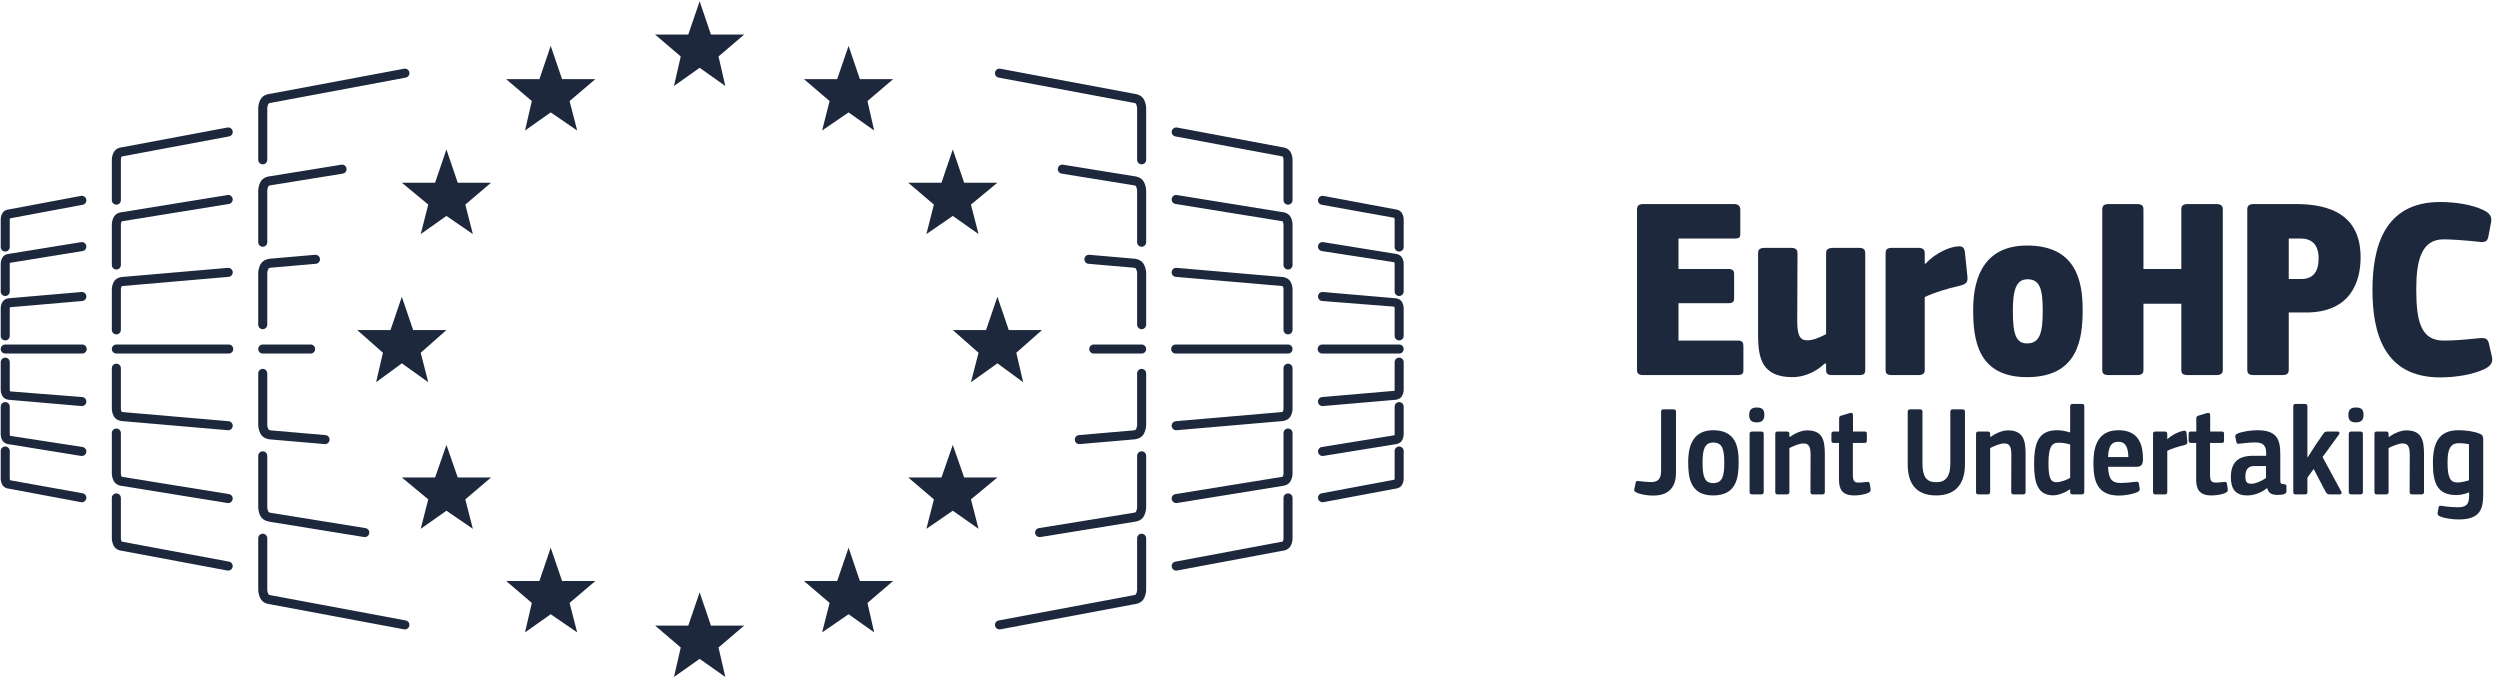 <svg xmlns="http://www.w3.org/2000/svg" width="296" height="81" viewBox="0 0 296 81" fill="none"><path d="M47.94 74.524C47.908 74.524 47.875 74.52 47.842 74.514L31.921 71.535C31.906 71.544 31.179 71.484 30.851 70.887C30.57 70.377 30.573 69.863 30.574 69.805V63.73C30.574 63.434 30.814 63.194 31.11 63.194C31.406 63.194 31.645 63.434 31.645 63.73V69.818C31.645 69.828 31.646 70.111 31.789 70.37C31.817 70.421 31.978 70.47 32.048 70.475L48.038 73.462C48.329 73.516 48.521 73.796 48.467 74.086C48.418 74.344 48.193 74.524 47.94 74.524Z" fill="#1D283D"/><path d="M43.191 63.593C43.163 63.593 43.134 63.591 43.105 63.586L31.934 61.777C31.95 61.754 31.179 61.723 30.851 61.128C30.57 60.618 30.573 60.103 30.574 60.045V53.97C30.574 53.674 30.814 53.435 31.11 53.435C31.406 53.435 31.645 53.674 31.645 53.97V60.058C31.645 60.068 31.646 60.352 31.789 60.611C31.817 60.661 31.978 60.711 32.048 60.715L43.276 62.529C43.568 62.577 43.766 62.852 43.719 63.144C43.676 63.406 43.449 63.593 43.191 63.593Z" fill="#1D283D"/><path d="M38.487 52.583C38.472 52.583 38.457 52.582 38.441 52.581L31.973 52.023C31.909 52.02 31.179 51.963 30.851 51.367C30.57 50.858 30.573 50.343 30.574 50.286V44.209C30.574 43.913 30.814 43.674 31.11 43.674C31.406 43.674 31.645 43.913 31.645 44.209V50.298C31.645 50.309 31.646 50.591 31.789 50.85C31.817 50.902 31.978 50.951 32.048 50.955L38.533 51.514C38.828 51.539 39.046 51.798 39.02 52.093C38.996 52.372 38.763 52.583 38.487 52.583Z" fill="#1D283D"/><path d="M36.778 41.861H31.11C30.814 41.861 30.574 41.622 30.574 41.326C30.574 41.029 30.814 40.79 31.11 40.79H36.778C37.074 40.79 37.313 41.029 37.313 41.326C37.313 41.622 37.074 41.861 36.778 41.861Z" fill="#1D283D"/><path d="M31.11 19.457C30.814 19.457 30.574 19.218 30.574 18.922V12.833C30.573 12.788 30.57 12.273 30.851 11.764C31.179 11.168 31.909 11.112 31.991 11.107L47.842 8.136C48.13 8.085 48.412 8.273 48.467 8.564C48.521 8.855 48.329 9.134 48.038 9.189L32.118 12.168C31.957 12.184 31.814 12.234 31.789 12.28C31.648 12.536 31.645 12.819 31.645 12.821V18.922C31.645 19.218 31.406 19.457 31.11 19.457Z" fill="#1D283D"/><path d="M31.11 29.216C30.814 29.216 30.574 28.977 30.574 28.68V22.593C30.573 22.548 30.57 22.033 30.851 21.524C31.179 20.927 31.909 20.871 31.991 20.867L40.414 19.501C40.707 19.445 40.981 19.651 41.028 19.943C41.075 20.235 40.877 20.51 40.585 20.557L32.105 21.93C31.957 21.943 31.815 21.993 31.789 22.04C31.646 22.3 31.645 22.582 31.645 22.585V28.68C31.645 28.976 31.406 29.216 31.11 29.216Z" fill="#1D283D"/><path d="M31.11 38.977C30.814 38.977 30.574 38.737 30.574 38.441V32.353C30.573 32.308 30.57 31.794 30.851 31.284C31.179 30.688 31.909 30.632 31.991 30.627L37.306 30.168C37.598 30.145 37.859 30.361 37.885 30.656C37.911 30.951 37.693 31.21 37.398 31.235L32.066 31.695C31.957 31.704 31.815 31.754 31.789 31.801C31.646 32.06 31.645 32.343 31.645 32.346V38.441C31.645 38.737 31.406 38.977 31.11 38.977Z" fill="#1D283D"/><path d="M27.02 67.561C26.988 67.561 26.954 67.558 26.921 67.551L14.395 65.207C14.39 65.206 13.763 65.167 13.473 64.64C13.238 64.213 13.24 63.78 13.241 63.732V58.954C13.241 58.658 13.481 58.419 13.777 58.419C14.073 58.419 14.312 58.658 14.312 58.954V63.744C14.312 63.751 14.315 63.948 14.411 64.123C14.423 64.126 14.504 64.145 14.521 64.146L27.118 66.499C27.409 66.553 27.601 66.832 27.546 67.123C27.497 67.381 27.273 67.561 27.02 67.561Z" fill="#1D283D"/><path d="M27.02 59.565C26.992 59.565 26.963 59.563 26.934 59.558L14.407 57.53C14.405 57.542 13.764 57.489 13.473 56.96C13.238 56.534 13.24 56.102 13.241 56.053V51.274C13.241 50.978 13.481 50.739 13.777 50.739C14.073 50.739 14.312 50.978 14.312 51.274V56.065C14.312 56.072 14.315 56.268 14.411 56.444C14.421 56.444 14.486 56.464 14.53 56.468L27.105 58.501C27.397 58.548 27.595 58.823 27.548 59.115C27.505 59.378 27.278 59.565 27.02 59.565Z" fill="#1D283D"/><path d="M27.02 50.94C27.005 50.94 26.989 50.939 26.973 50.938L14.447 49.856C14.393 49.854 13.762 49.806 13.473 49.282C13.238 48.855 13.24 48.422 13.241 48.374V43.595C13.241 43.299 13.481 43.059 13.777 43.059C14.073 43.059 14.312 43.299 14.312 43.595V48.385C14.312 48.393 14.315 48.589 14.411 48.765C14.423 48.768 14.504 48.787 14.521 48.788L27.065 49.871C27.36 49.896 27.578 50.155 27.553 50.45C27.529 50.729 27.295 50.94 27.02 50.94Z" fill="#1D283D"/><path d="M27.081 41.861H13.777C13.481 41.861 13.241 41.622 13.241 41.326C13.241 41.029 13.481 40.79 13.777 40.79H27.081C27.377 40.79 27.617 41.029 27.617 41.326C27.617 41.622 27.377 41.861 27.081 41.861Z" fill="#1D283D"/><path d="M13.777 24.233C13.481 24.233 13.241 23.993 13.241 23.697V18.907C13.24 18.87 13.238 18.437 13.473 18.01C13.762 17.488 14.393 17.439 14.463 17.435L26.921 15.099C27.212 15.05 27.491 15.236 27.546 15.527C27.601 15.818 27.409 16.097 27.118 16.151L14.591 18.496C14.485 18.508 14.417 18.529 14.398 18.546C14.315 18.703 14.312 18.899 14.312 18.901V23.697C14.312 23.993 14.073 24.233 13.777 24.233Z" fill="#1D283D"/><path d="M13.777 31.912C13.481 31.912 13.241 31.672 13.241 31.376V26.586C13.24 26.55 13.238 26.117 13.473 25.69C13.762 25.166 14.394 25.118 14.465 25.115L26.934 23.093C27.231 23.038 27.5 23.243 27.548 23.535C27.595 23.827 27.397 24.102 27.105 24.149L14.579 26.177C14.484 26.188 14.418 26.208 14.398 26.224C14.315 26.382 14.312 26.579 14.312 26.581V31.376C14.312 31.672 14.073 31.912 13.777 31.912Z" fill="#1D283D"/><path d="M13.777 39.592C13.481 39.592 13.241 39.352 13.241 39.056V34.265C13.24 34.229 13.238 33.797 13.473 33.37C13.761 32.847 14.393 32.798 14.463 32.794L26.974 31.714C27.269 31.687 27.528 31.907 27.553 32.202C27.579 32.497 27.36 32.756 27.066 32.781L14.539 33.862C14.485 33.867 14.418 33.888 14.398 33.904C14.315 34.062 14.312 34.258 14.312 34.26V39.056C14.312 39.352 14.073 39.592 13.777 39.592Z" fill="#1D283D"/><path d="M9.692 59.467C9.66 59.467 9.626 59.463 9.593 59.457L1.012 57.852C0.967 57.848 0.501 57.807 0.264 57.379C0.086 57.054 0.083 56.733 0.084 56.672V53.402C0.084 53.106 0.324 52.866 0.62 52.866C0.916 52.866 1.156 53.106 1.156 53.402V56.683C1.156 56.711 1.165 56.795 1.203 56.863L9.79 58.405C10.081 58.459 10.273 58.739 10.218 59.029C10.17 59.287 9.945 59.467 9.692 59.467Z" fill="#1D283D"/><path d="M9.692 53.99C9.664 53.99 9.635 53.987 9.606 53.982L1.024 52.593C0.978 52.593 0.499 52.543 0.264 52.119C0.086 51.794 0.083 51.473 0.084 51.411V48.142C0.084 47.846 0.324 47.606 0.62 47.606C0.916 47.606 1.156 47.846 1.156 48.142V51.423C1.156 51.451 1.165 51.535 1.203 51.603L9.777 52.926C10.069 52.973 10.267 53.248 10.22 53.54C10.178 53.803 9.951 53.99 9.692 53.99Z" fill="#1D283D"/><path d="M9.692 48.08C9.677 48.08 9.661 48.079 9.646 48.078L1.064 47.337C0.986 47.333 0.501 47.286 0.264 46.857C0.086 46.533 0.083 46.212 0.084 46.15V42.88C0.084 42.584 0.324 42.345 0.62 42.345C0.916 42.345 1.156 42.584 1.156 42.88V46.162C1.156 46.19 1.165 46.273 1.203 46.342L9.738 47.011C10.032 47.036 10.251 47.295 10.225 47.59C10.201 47.87 9.967 48.08 9.692 48.08Z" fill="#1D283D"/><path d="M9.734 41.861H0.62C0.324 41.861 0.084 41.622 0.084 41.326C0.084 41.029 0.324 40.79 0.62 40.79H9.734C10.03 40.79 10.27 41.029 10.27 41.326C10.27 41.622 10.03 41.861 9.734 41.861Z" fill="#1D283D"/><path d="M0.62 29.784C0.324 29.784 0.084 29.544 0.084 29.248V25.967C0.083 25.917 0.086 25.596 0.263 25.273C0.501 24.843 0.986 24.796 1.081 24.79L9.593 23.193C9.885 23.141 10.163 23.331 10.218 23.621C10.273 23.912 10.081 24.191 9.79 24.245L1.209 25.851C1.166 25.855 1.156 25.939 1.156 25.965V29.248C1.156 29.544 0.916 29.784 0.62 29.784Z" fill="#1D283D"/><path d="M0.62 35.046C0.324 35.046 0.084 34.806 0.084 34.51V31.229C0.083 31.179 0.086 30.858 0.263 30.534C0.501 30.104 0.986 30.057 1.081 30.052L9.606 28.669C9.902 28.617 10.173 28.821 10.22 29.112C10.267 29.404 10.069 29.679 9.777 29.726L1.196 31.115C1.166 31.117 1.156 31.201 1.156 31.227V34.51C1.156 34.806 0.916 35.046 0.62 35.046Z" fill="#1D283D"/><path d="M0.62 40.306C0.324 40.306 0.084 40.066 0.084 39.77V36.489C0.083 36.439 0.086 36.117 0.263 35.794C0.501 35.364 0.986 35.317 1.081 35.312L9.646 34.573C9.943 34.548 10.2 34.765 10.225 35.06C10.251 35.355 10.032 35.614 9.738 35.64L1.157 36.38C1.165 36.382 1.156 36.462 1.156 36.487V39.77C1.156 40.066 0.916 40.306 0.62 40.306Z" fill="#1D283D"/><path d="M118.339 74.524C118.086 74.524 117.861 74.344 117.813 74.086C117.758 73.796 117.95 73.516 118.241 73.462L134.162 70.483C134.323 70.467 134.465 70.417 134.491 70.37C134.633 70.111 134.634 69.827 134.634 69.824V63.73C134.634 63.434 134.874 63.194 135.17 63.194C135.466 63.194 135.705 63.434 135.705 63.73V69.818C135.706 69.863 135.709 70.377 135.429 70.887C135.1 71.484 134.371 71.539 134.289 71.543L118.438 74.514C118.405 74.52 118.371 74.524 118.339 74.524Z" fill="#1D283D"/><path d="M123.089 63.593C122.83 63.593 122.603 63.406 122.56 63.143C122.513 62.851 122.712 62.576 123.003 62.529L134.174 60.721C134.324 60.707 134.465 60.657 134.491 60.61C134.633 60.351 134.634 60.067 134.634 60.064V53.97C134.634 53.674 134.874 53.434 135.17 53.434C135.466 53.434 135.705 53.674 135.705 53.97V60.057C135.706 60.103 135.709 60.618 135.429 61.127C135.1 61.724 134.371 61.779 134.289 61.783L123.175 63.586C123.146 63.591 123.117 63.593 123.089 63.593Z" fill="#1D283D"/><path d="M127.792 52.583C127.517 52.583 127.283 52.373 127.259 52.093C127.234 51.798 127.452 51.539 127.747 51.514L134.214 50.956C134.323 50.948 134.465 50.898 134.491 50.851C134.633 50.592 134.634 50.308 134.634 50.305V44.21C134.634 43.914 134.874 43.674 135.17 43.674C135.466 43.674 135.705 43.914 135.705 44.21V50.299C135.706 50.344 135.709 50.858 135.429 51.368C135.1 51.965 134.371 52.02 134.289 52.025L127.839 52.581C127.823 52.582 127.807 52.583 127.792 52.583Z" fill="#1D283D"/><path d="M135.17 41.861H129.502C129.206 41.861 128.966 41.622 128.966 41.326C128.966 41.029 129.206 40.79 129.502 40.79H135.17C135.466 40.79 135.705 41.029 135.705 41.326C135.705 41.622 135.466 41.861 135.17 41.861Z" fill="#1D283D"/><path d="M135.17 19.457C134.874 19.457 134.634 19.218 134.634 18.922V12.833C134.634 12.824 134.633 12.539 134.491 12.28C134.463 12.23 134.302 12.181 134.231 12.177L118.241 9.189C117.95 9.134 117.758 8.855 117.813 8.564C117.867 8.273 118.15 8.085 118.438 8.136L134.359 11.115C134.386 11.12 135.1 11.167 135.429 11.763C135.709 12.273 135.706 12.788 135.705 12.845V18.921C135.705 19.217 135.466 19.457 135.17 19.457Z" fill="#1D283D"/><path d="M135.17 29.216C134.874 29.216 134.634 28.977 134.634 28.681V22.593C134.634 22.584 134.633 22.3 134.491 22.041C134.465 21.994 134.323 21.944 134.225 21.936L125.694 20.558C125.402 20.511 125.204 20.235 125.251 19.944C125.299 19.652 125.565 19.446 125.866 19.501L134.346 20.873C134.332 20.856 135.1 20.928 135.429 21.524C135.709 22.034 135.706 22.548 135.705 22.605V28.681C135.705 28.977 135.466 29.216 135.17 29.216Z" fill="#1D283D"/><path d="M135.17 38.977C134.874 38.977 134.634 38.737 134.634 38.441V32.353C134.634 32.344 134.633 32.06 134.491 31.801C134.465 31.754 134.323 31.704 134.225 31.696L128.882 31.235C128.587 31.21 128.369 30.951 128.395 30.656C128.42 30.361 128.673 30.145 128.974 30.168L134.306 30.628C134.371 30.632 135.1 30.687 135.429 31.284C135.709 31.794 135.706 32.308 135.705 32.365V38.441C135.705 38.737 135.466 38.977 135.17 38.977Z" fill="#1D283D"/><path d="M139.26 67.561C139.007 67.561 138.782 67.381 138.734 67.123C138.679 66.832 138.871 66.553 139.162 66.499L151.688 64.155C151.796 64.142 151.862 64.122 151.882 64.106C151.965 63.948 151.967 63.751 151.967 63.749V58.954C151.967 58.658 152.207 58.419 152.503 58.419C152.799 58.419 153.038 58.658 153.038 58.954V63.744C153.04 63.78 153.042 64.213 152.807 64.64C152.518 65.164 151.886 65.212 151.815 65.215L139.359 67.551C139.326 67.558 139.292 67.561 139.26 67.561Z" fill="#1D283D"/><path d="M139.26 59.565C139.001 59.565 138.774 59.378 138.731 59.115C138.684 58.823 138.883 58.548 139.174 58.501L151.701 56.474C151.795 56.463 151.862 56.443 151.881 56.426C151.965 56.268 151.967 56.072 151.967 56.07V51.274C151.967 50.978 152.207 50.739 152.503 50.739C152.799 50.739 153.038 50.978 153.038 51.274V56.065C153.039 56.102 153.042 56.534 152.807 56.96C152.519 57.483 151.887 57.533 151.816 57.537L139.346 59.558C139.317 59.563 139.288 59.565 139.26 59.565Z" fill="#1D283D"/><path d="M139.26 50.94C138.985 50.94 138.751 50.729 138.727 50.45C138.701 50.155 138.919 49.896 139.214 49.871L151.741 48.789C151.796 48.784 151.862 48.764 151.882 48.747C151.965 48.589 151.967 48.392 151.967 48.391V43.595C151.967 43.299 152.207 43.059 152.503 43.059C152.799 43.059 153.038 43.299 153.038 43.595V48.385C153.039 48.422 153.041 48.855 152.807 49.282C152.518 49.806 151.886 49.854 151.815 49.857L139.306 50.938C139.291 50.939 139.275 50.94 139.26 50.94Z" fill="#1D283D"/><path d="M152.503 41.861H139.198C138.902 41.861 138.663 41.622 138.663 41.326C138.663 41.029 138.902 40.79 139.198 40.79H152.503C152.799 40.79 153.038 41.029 153.038 41.326C153.038 41.622 152.799 41.861 152.503 41.861Z" fill="#1D283D"/><path d="M152.503 24.233C152.207 24.233 151.967 23.994 151.967 23.698V18.907C151.967 18.9 151.965 18.703 151.868 18.527C151.86 18.532 151.796 18.507 151.749 18.504L139.162 16.152C138.871 16.097 138.679 15.818 138.733 15.527C138.789 15.236 139.073 15.05 139.358 15.099L151.885 17.444C151.89 17.443 152.518 17.49 152.806 18.009C153.041 18.437 153.039 18.87 153.038 18.919V23.698C153.038 23.994 152.799 24.233 152.503 24.233Z" fill="#1D283D"/><path d="M152.503 31.912C152.207 31.912 151.967 31.672 151.967 31.376V26.586C151.967 26.579 151.965 26.382 151.868 26.207C151.857 26.204 151.775 26.185 151.759 26.184L139.174 24.149C138.883 24.102 138.684 23.827 138.731 23.535C138.778 23.244 139.046 23.038 139.346 23.093L151.872 25.121C151.88 25.12 152.517 25.164 152.807 25.69C153.041 26.117 153.039 26.55 153.038 26.598V31.376C153.038 31.672 152.799 31.912 152.503 31.912Z" fill="#1D283D"/><path d="M152.503 39.591C152.207 39.591 151.967 39.352 151.967 39.056V34.265C151.967 34.258 151.965 34.062 151.868 33.886C151.859 33.886 151.794 33.867 151.749 33.862L139.214 32.781C138.92 32.756 138.701 32.496 138.727 32.201C138.752 31.906 139.002 31.686 139.306 31.714L151.833 32.794C151.887 32.797 152.518 32.847 152.807 33.37C153.041 33.796 153.039 34.228 153.038 34.277V39.056C153.038 39.352 152.799 39.591 152.503 39.591Z" fill="#1D283D"/><path d="M156.587 59.466C156.335 59.466 156.11 59.286 156.061 59.029C156.007 58.738 156.199 58.459 156.49 58.405L165.071 56.799C165.114 56.795 165.123 56.711 165.124 56.685V53.402C165.124 53.106 165.364 52.866 165.66 52.866C165.956 52.866 166.195 53.106 166.195 53.402V56.683C166.196 56.733 166.194 57.054 166.016 57.378C165.779 57.807 165.293 57.855 165.198 57.86L156.686 59.457C156.653 59.463 156.62 59.466 156.587 59.466Z" fill="#1D283D"/><path d="M156.587 53.99C156.329 53.99 156.102 53.802 156.059 53.54C156.012 53.248 156.21 52.973 156.502 52.926L165.083 51.537C165.114 51.535 165.123 51.451 165.124 51.425V48.142C165.124 47.846 165.364 47.606 165.66 47.606C165.956 47.606 166.195 47.846 166.195 48.142V51.423C166.196 51.473 166.194 51.794 166.016 52.117C165.779 52.547 165.293 52.594 165.198 52.6L156.674 53.982C156.644 53.988 156.616 53.99 156.587 53.99Z" fill="#1D283D"/><path d="M156.587 48.08C156.312 48.08 156.079 47.87 156.054 47.59C156.029 47.295 156.247 47.036 156.542 47.011L165.122 46.27C165.115 46.268 165.124 46.189 165.124 46.164V42.88C165.124 42.584 165.364 42.345 165.66 42.345C165.956 42.345 166.195 42.584 166.195 42.88V46.162C166.196 46.212 166.194 46.533 166.016 46.856C165.779 47.286 165.293 47.333 165.198 47.338L156.634 48.078C156.618 48.079 156.603 48.08 156.587 48.08Z" fill="#1D283D"/><path d="M165.66 41.861H156.546C156.25 41.861 156.01 41.622 156.01 41.326C156.01 41.029 156.25 40.79 156.546 40.79H165.66C165.956 40.79 166.195 41.029 166.195 41.326C166.195 41.622 165.956 41.861 165.66 41.861Z" fill="#1D283D"/><path d="M165.66 29.784C165.364 29.784 165.124 29.545 165.124 29.249V25.968C165.123 25.939 165.114 25.856 165.077 25.788L156.49 24.246C156.199 24.191 156.007 23.912 156.061 23.621C156.117 23.331 156.4 23.142 156.686 23.193L165.267 24.799C165.293 24.798 165.778 24.843 166.015 25.272C166.194 25.596 166.196 25.917 166.195 25.979V29.249C166.195 29.545 165.956 29.784 165.66 29.784Z" fill="#1D283D"/><path d="M165.66 35.046C165.364 35.046 165.124 34.806 165.124 34.51V31.229C165.123 31.201 165.114 31.117 165.077 31.049L156.502 29.726C156.21 29.679 156.012 29.404 156.059 29.112C156.107 28.821 156.376 28.617 156.674 28.669L165.255 30.058C165.294 30.058 165.779 30.105 166.015 30.532C166.194 30.858 166.196 31.179 166.195 31.24V34.51C166.195 34.806 165.956 35.046 165.66 35.046Z" fill="#1D283D"/><path d="M165.66 40.306C165.364 40.306 165.124 40.066 165.124 39.77V36.489C165.123 36.461 165.114 36.377 165.077 36.309L156.542 35.639C156.247 35.614 156.029 35.355 156.054 35.06C156.08 34.765 156.329 34.549 156.634 34.573L165.215 35.313C165.293 35.317 165.779 35.364 166.015 35.793C166.194 36.117 166.196 36.439 166.195 36.5V39.77C166.195 40.066 165.956 40.306 165.66 40.306Z" fill="#1D283D"/><path d="M205.686 44.41H194.584C193.944 44.41 193.822 44.167 193.822 43.77V24.831C193.822 24.435 193.944 24.16 194.584 24.16H205.32C205.838 24.16 206.052 24.435 206.052 24.831V27.637C206.052 28.003 206.052 28.246 205.381 28.246H198.733V31.846H204.619C205.136 31.846 205.32 32.029 205.32 32.425V35.23C205.32 35.597 205.32 35.901 204.619 35.901H198.733V40.324H205.778C206.295 40.324 206.418 40.567 206.418 40.964V43.77C206.418 44.136 206.418 44.41 205.686 44.41Z" fill="#1D283D"/><path d="M216.056 43.038C214.836 44.197 213.373 44.654 212.244 44.654C208.615 44.654 208.188 42.398 208.157 39.837V30.016C208.157 29.742 208.188 29.345 208.92 29.345H212.031C212.701 29.345 212.824 29.619 212.824 30.016C212.824 32.7 212.793 35.384 212.793 38.067C212.793 39.988 213.281 40.294 214.013 40.294C214.593 40.294 215.355 40.019 216.209 39.562V29.985C216.209 29.681 216.301 29.345 217.032 29.345H220.082C220.753 29.345 220.845 29.619 220.845 30.016V43.771C220.845 44.167 220.784 44.411 220.113 44.411H216.911C216.209 44.411 216.209 44.045 216.209 43.771V43.069C216.148 43.069 216.118 43.038 216.056 43.038Z" fill="#1D283D"/><path d="M232.923 32.547C233.014 33.309 232.953 33.614 232.038 33.828C230.483 34.194 229.05 34.621 227.89 35.17V43.77C227.89 44.044 227.86 44.41 227.128 44.41H224.017C223.347 44.41 223.255 44.167 223.255 43.77V30.015C223.255 29.619 223.347 29.345 224.017 29.345H227.128C227.86 29.345 227.89 29.741 227.89 30.015V31.174L227.982 31.236C229.14 29.924 230.971 29.162 231.947 29.162C232.343 29.162 232.587 29.314 232.648 29.894L232.923 32.547Z" fill="#1D283D"/><path d="M239.999 44.654C234.052 44.654 233.625 40.05 233.625 36.664C233.625 33.981 234.235 29.071 239.999 29.071C245.733 29.071 246.587 33.157 246.587 36.664C246.587 40.05 246.099 44.654 239.999 44.654ZM240.06 33.066C238.657 33.066 238.322 34.438 238.322 36.847C238.322 39.47 238.657 40.66 239.999 40.66C241.524 40.66 241.859 39.378 241.859 36.847C241.859 34.346 241.585 33.066 240.06 33.066Z" fill="#1D283D"/><path d="M262.386 44.41H259.092C258.36 44.41 258.268 44.167 258.268 43.77V35.963H253.785V43.77C253.785 44.044 253.755 44.41 253.023 44.41H249.668C249.028 44.41 248.906 44.167 248.906 43.77V24.831C248.906 24.435 249.028 24.16 249.668 24.16H253.023C253.755 24.16 253.785 24.526 253.785 24.831V31.846H258.268V24.831C258.268 24.435 258.36 24.16 259.092 24.16H262.386C263.148 24.16 263.179 24.526 263.179 24.831V43.77C263.179 44.044 263.148 44.41 262.386 44.41Z" fill="#1D283D"/><path d="M273.031 36.999H270.988V43.77C270.988 44.044 270.956 44.41 270.225 44.41H266.87C266.199 44.41 266.077 44.167 266.077 43.77V24.831C266.077 24.435 266.199 24.16 266.87 24.16H271.841C275.928 24.16 279.496 25.471 279.496 30.473C279.496 33.279 278.367 36.999 273.031 36.999ZM272.421 28.246H270.988V33.035H272.481C273.823 33.035 274.525 32.212 274.525 30.595C274.525 28.979 273.732 28.246 272.421 28.246Z" fill="#1D283D"/><path d="M288.921 23.916C290.689 23.916 292.703 24.221 294.075 24.892C294.685 25.197 295.051 25.564 294.959 26.234L294.625 28.003C294.502 28.613 294.228 28.735 293.374 28.613C291.91 28.461 290.202 28.338 289.317 28.338C286.634 28.338 286.085 30.961 286.085 34.285C286.085 38.098 286.664 40.324 289.317 40.324C290.598 40.324 291.665 40.233 293.434 40.049C294.319 39.957 294.533 40.11 294.685 40.659L295.051 42.275C295.204 42.977 294.808 43.374 294.197 43.678C292.824 44.35 290.751 44.684 288.921 44.684C282.272 44.684 280.9 39.44 280.9 34.346C280.9 29.375 282.211 23.916 288.921 23.916Z" fill="#1D283D"/><path d="M195.715 58.676C195.122 58.676 194.27 58.569 193.709 58.296C193.481 58.174 193.465 58.053 193.511 57.855L193.663 57.156C193.709 56.943 193.785 56.928 194.028 56.959C194.56 57.019 195.077 57.08 195.487 57.08C196.414 57.08 196.672 56.578 196.672 55.712V48.751C196.672 48.553 196.748 48.462 197.007 48.462H198.101C198.375 48.462 198.436 48.569 198.436 48.751V55.986C198.421 57.673 197.614 58.676 195.715 58.676Z" fill="#1D283D"/><path d="M202.832 58.66C200.08 58.66 199.882 56.472 199.882 54.694C199.882 53.37 200.126 50.938 202.832 50.938C205.538 50.938 205.856 52.93 205.856 54.694C205.856 56.472 205.658 58.66 202.832 58.66ZM202.847 52.398C201.813 52.398 201.585 53.249 201.585 54.799C201.585 56.395 201.813 57.201 202.832 57.201C203.926 57.201 204.154 56.395 204.154 54.799C204.154 53.219 203.941 52.398 202.847 52.398Z" fill="#1D283D"/><path d="M207.988 50.012C207.213 50.012 207.106 49.571 207.106 49.115C207.106 48.629 207.288 48.248 207.988 48.248C208.747 48.248 208.9 48.598 208.9 49.115C208.9 49.586 208.763 50.012 207.988 50.012ZM208.505 58.539H207.502C207.243 58.539 207.152 58.447 207.152 58.25V51.38C207.152 51.182 207.243 51.091 207.502 51.091H208.505C208.763 51.091 208.824 51.212 208.824 51.38V58.25C208.824 58.417 208.763 58.539 208.505 58.539Z" fill="#1D283D"/><path d="M211.941 51.729C212.458 51.334 213.279 50.954 213.978 50.954C215.908 50.954 216.06 52.307 216.06 53.842V58.25C216.06 58.417 216 58.539 215.741 58.539H214.677C214.449 58.539 214.358 58.448 214.358 58.25C214.358 57.612 214.373 54.48 214.373 53.857C214.373 52.778 214.1 52.504 213.521 52.504C213.035 52.504 212.336 52.809 211.866 53.051V58.25C211.866 58.417 211.804 58.538 211.545 58.538H210.497C210.254 58.538 210.193 58.447 210.193 58.25V51.38C210.193 51.182 210.254 51.091 210.497 51.091H211.561C211.789 51.091 211.866 51.197 211.866 51.38V51.699L211.941 51.729Z" fill="#1D283D"/><path d="M221.475 57.885C221.521 58.143 221.399 58.25 221.263 58.326C220.761 58.585 220 58.66 219.545 58.66C218.131 58.66 217.736 57.945 217.736 56.791V52.444H217.144C216.9 52.444 216.839 52.352 216.839 52.139V51.394C216.839 51.182 216.9 51.091 217.144 51.091H217.752V49.509C217.752 49.313 217.889 49.236 218.071 49.19L219.028 48.902C219.256 48.841 219.393 48.917 219.393 49.16V51.091H220.745C221.019 51.091 221.035 51.197 221.035 51.394V52.124C221.035 52.337 221.019 52.443 220.745 52.443H219.378V56.153C219.378 56.942 219.514 57.14 220.107 57.14C220.275 57.14 220.715 57.095 220.989 57.064C221.293 57.033 221.354 57.095 221.384 57.307L221.475 57.885Z" fill="#1D283D"/><path d="M230.918 54.876V48.765C230.918 48.553 230.994 48.461 231.268 48.461H232.302C232.59 48.461 232.651 48.568 232.651 48.765V54.982C232.651 57.216 231.602 58.66 229.246 58.66C226.768 58.66 225.872 57.14 225.872 54.982V48.765C225.872 48.553 225.948 48.461 226.237 48.461H227.27C227.559 48.461 227.62 48.568 227.62 48.765V54.876C227.62 56.441 228.091 57.095 229.246 57.095C230.386 57.095 230.918 56.411 230.918 54.876Z" fill="#1D283D"/><path d="M235.711 51.729C236.227 51.334 237.049 50.954 237.747 50.954C239.678 50.954 239.83 52.307 239.83 53.842V58.25C239.83 58.417 239.769 58.539 239.511 58.539H238.447C238.219 58.539 238.128 58.448 238.128 58.25C238.128 57.612 238.143 54.48 238.143 53.857C238.143 52.778 237.87 52.504 237.291 52.504C236.805 52.504 236.106 52.809 235.635 53.051V58.25C235.635 58.417 235.574 58.538 235.315 58.538H234.267C234.023 58.538 233.963 58.447 233.963 58.25V51.38C233.963 51.182 234.023 51.091 234.267 51.091H235.331C235.559 51.091 235.635 51.197 235.635 51.38V51.699L235.711 51.729Z" fill="#1D283D"/><path d="M245.108 51.152V48.127C245.108 47.929 245.184 47.823 245.457 47.823H246.476C246.75 47.823 246.781 47.945 246.781 48.127V58.25C246.781 58.402 246.704 58.539 246.476 58.539H245.412C245.184 58.539 245.108 58.448 245.108 58.25V57.962C245.108 57.962 245.078 57.946 245.063 57.946C244.577 58.281 243.786 58.646 243.102 58.646C241.293 58.646 240.837 57.232 240.837 54.937C240.837 52.46 241.338 50.939 243.558 50.939C243.953 50.939 244.531 51.015 245.078 51.197L245.108 51.152ZM243.497 57.096C243.968 57.096 244.743 56.806 245.108 56.578V52.626C244.546 52.46 244.06 52.414 243.74 52.414C242.874 52.414 242.539 53.007 242.539 54.891C242.539 56.806 242.904 57.096 243.497 57.096Z" fill="#1D283D"/><path d="M247.862 54.845C247.862 53.37 248.09 50.938 250.812 50.938C253.289 50.938 253.715 52.702 253.73 54.343C253.73 54.922 253.578 55.271 252.97 55.271H249.595C249.642 56.761 250.098 57.186 251.085 57.186C251.571 57.186 252.225 57.126 252.788 57.049C253.016 57.019 253.198 57.003 253.244 57.261L253.335 57.794C253.38 58.006 253.319 58.143 253.107 58.25C252.56 58.508 251.571 58.676 250.873 58.676C248.258 58.676 247.862 56.852 247.862 54.845ZM249.596 54.115H251.997C251.967 53.128 251.785 52.307 250.796 52.307C249.975 52.307 249.642 52.87 249.596 54.115Z" fill="#1D283D"/><path d="M258.977 52.231C259.008 52.49 258.962 52.611 258.673 52.686C257.852 52.884 257.062 53.142 256.606 53.37V58.25C256.606 58.417 256.545 58.539 256.287 58.539H255.222C254.994 58.539 254.919 58.448 254.919 58.25V51.38C254.919 51.182 254.994 51.091 255.222 51.091H256.271C256.545 51.091 256.606 51.213 256.606 51.38V51.957L256.636 51.988C257.107 51.517 257.974 51.091 258.582 50.999C258.78 50.984 258.871 51.045 258.885 51.273L258.977 52.231Z" fill="#1D283D"/><path d="M263.767 57.885C263.813 58.143 263.691 58.25 263.555 58.326C263.053 58.585 262.292 58.66 261.837 58.66C260.423 58.66 260.027 57.945 260.027 56.791V52.444H259.435C259.192 52.444 259.131 52.352 259.131 52.139V51.394C259.131 51.182 259.192 51.091 259.435 51.091H260.043V49.509C260.043 49.313 260.18 49.236 260.362 49.19L261.319 48.902C261.548 48.841 261.685 48.917 261.685 49.16V51.091H263.038C263.311 51.091 263.327 51.197 263.327 51.394V52.124C263.327 52.337 263.311 52.443 263.038 52.443H261.67V56.153C261.67 56.942 261.806 57.14 262.399 57.14C262.566 57.14 263.007 57.095 263.281 57.064C263.585 57.033 263.646 57.095 263.676 57.307L263.767 57.885Z" fill="#1D283D"/><path d="M264.134 56.502C264.134 54.708 265.031 53.964 266.779 53.964H268.314V53.629C268.314 52.763 267.965 52.383 267.007 52.383C266.506 52.383 265.73 52.459 265.091 52.535C264.894 52.565 264.818 52.504 264.788 52.322L264.666 51.76C264.635 51.592 264.666 51.455 264.863 51.364C265.442 51.076 266.611 50.938 267.265 50.938C269.636 50.938 269.986 52.079 269.986 53.796V56.639C269.986 57.231 269.986 57.292 270.397 57.323C270.655 57.354 270.716 57.399 270.716 57.55V58.143C270.716 58.296 270.67 58.432 270.457 58.493C270.26 58.569 270.001 58.599 269.697 58.599C268.952 58.599 268.588 58.387 268.451 57.824C268.435 57.824 268.421 57.809 268.405 57.809C267.767 58.311 266.931 58.66 266.08 58.66C264.59 58.66 264.134 57.778 264.134 56.502ZM268.298 55.18H266.885C266.308 55.18 265.852 55.453 265.852 56.426C265.852 57.064 266.034 57.277 266.566 57.277C267.098 57.277 267.858 56.898 268.298 56.593L268.298 55.18Z" fill="#1D283D"/><path d="M273.197 56.563V58.265C273.197 58.432 273.136 58.539 272.878 58.539H271.829C271.601 58.539 271.524 58.463 271.524 58.265V48.112C271.524 47.915 271.601 47.823 271.829 47.823H272.878C273.136 47.823 273.197 47.945 273.197 48.112V54.131C273.212 54.131 273.212 54.146 273.227 54.146C274.063 52.809 274.443 52.277 275.082 51.35C275.203 51.182 275.294 51.091 275.613 51.091H276.784C276.997 51.091 277.058 51.273 276.935 51.441L274.99 54.115L277.209 58.204C277.316 58.357 277.225 58.539 277.012 58.539H275.871C275.461 58.539 275.385 58.281 275.218 57.976L273.942 55.53C273.683 55.863 273.439 56.214 273.197 56.563Z" fill="#1D283D"/><path d="M278.93 50.012C278.155 50.012 278.048 49.571 278.048 49.115C278.048 48.629 278.23 48.248 278.93 48.248C279.69 48.248 279.842 48.598 279.842 49.115C279.842 49.586 279.705 50.012 278.93 50.012ZM279.447 58.539H278.444C278.185 58.539 278.094 58.447 278.094 58.25V51.38C278.094 51.182 278.185 51.091 278.444 51.091H279.447C279.705 51.091 279.766 51.212 279.766 51.38V58.25C279.766 58.417 279.705 58.539 279.447 58.539Z" fill="#1D283D"/><path d="M282.883 51.729C283.4 51.334 284.221 50.954 284.92 50.954C286.851 50.954 287.002 52.307 287.002 53.842V58.25C287.002 58.417 286.942 58.539 286.683 58.539H285.619C285.391 58.539 285.3 58.448 285.3 58.25C285.3 57.612 285.315 54.48 285.315 53.857C285.315 52.778 285.042 52.504 284.463 52.504C283.977 52.504 283.278 52.809 282.808 53.051V58.25C282.808 58.417 282.746 58.538 282.488 58.538H281.439C281.196 58.538 281.135 58.447 281.135 58.25V51.38C281.135 51.182 281.196 51.091 281.439 51.091H282.503C282.731 51.091 282.808 51.197 282.808 51.38V51.699L282.883 51.729Z" fill="#1D283D"/><path d="M293.588 51.349C293.968 51.486 294.014 51.759 294.014 52.033V58.417C294.014 60.196 293.74 61.503 291.11 61.503C290.442 61.503 289.53 61.396 288.922 61.153C288.617 61.017 288.587 60.88 288.617 60.697L288.724 60.119C288.77 59.861 288.861 59.846 289.18 59.907C289.834 60.014 290.593 60.059 291.019 60.059C292.052 60.059 292.341 59.663 292.341 58.736V58.296C291.719 58.539 291.217 58.615 290.821 58.615C288.526 58.615 288.056 57.095 288.056 54.845C288.056 52.459 288.724 50.938 291.096 50.938C291.931 50.938 292.95 51.075 293.588 51.349ZM290.958 57.125C291.308 57.125 291.81 57.033 292.326 56.867V52.595C291.961 52.52 291.551 52.474 291.171 52.474C290.411 52.474 289.788 52.748 289.788 54.708C289.788 56.577 290.123 57.125 290.958 57.125Z" fill="#1D283D"/><path d="M82.838 0.155L81.491 4.09H77.559L80.6 6.685L79.797 10.179L82.838 8.027L85.877 10.179L85.073 6.685L88.112 4.09H84.175L82.838 0.155Z" fill="#1D283D"/><path d="M82.838 70.135L81.491 74.068H77.559L80.6 76.666L79.797 80.155L82.838 78.007L85.877 80.155L85.073 76.666L88.112 74.068H84.175L82.838 70.135Z" fill="#1D283D"/><path d="M47.576 35.141L46.235 39.078H42.295L45.34 41.765L44.531 45.254L47.576 43.019L50.705 45.254L49.813 41.765L52.857 39.078H48.917L47.576 35.141Z" fill="#1D283D"/><path d="M118.093 35.141L116.748 39.078H112.81L115.858 41.765L114.962 45.254L118.093 43.019L121.142 45.254L120.33 41.765L123.371 39.078H119.439L118.093 35.141Z" fill="#1D283D"/><path d="M65.203 5.43L63.866 9.37H59.927L62.968 11.965L62.162 15.453L65.203 13.308L68.337 15.453L67.439 11.965L70.49 9.37H66.549L65.203 5.43Z" fill="#1D283D"/><path d="M100.472 5.43L99.123 9.37H95.185L98.225 11.965L97.337 15.453L100.472 13.308L103.501 15.453L102.707 11.965L105.746 9.37H101.809L100.472 5.43Z" fill="#1D283D"/><path d="M65.203 64.85L63.866 68.788H59.927L62.968 71.386L62.162 74.876L65.203 72.726L68.337 74.876L67.439 71.386L70.49 68.788H66.549L65.203 64.85Z" fill="#1D283D"/><path d="M100.472 64.85L99.123 68.788H95.185L98.225 71.386L97.337 74.876L100.472 72.726L103.501 74.876L102.707 71.386L105.746 68.788H101.809L100.472 64.85Z" fill="#1D283D"/><path d="M52.857 17.695L51.515 21.632H47.576L50.705 24.223L49.813 27.715L52.857 25.566L55.986 27.715L55.093 24.223L58.139 21.632H54.196L52.857 17.695Z" fill="#1D283D"/><path d="M112.81 17.695L111.472 21.632H107.534L110.572 24.223L109.685 27.715L112.81 25.566L115.858 27.715L114.962 24.223L118.093 21.632H114.157L112.81 17.695Z" fill="#1D283D"/><path d="M52.857 52.679L51.515 56.532H47.576L50.705 59.125L49.813 62.613L52.857 60.468L55.986 62.613L55.093 59.125L58.139 56.532H54.196L52.857 52.679Z" fill="#1D283D"/><path d="M112.81 52.679L111.472 56.532H107.534L110.572 59.125L109.685 62.613L112.81 60.468L115.858 62.613L114.962 59.125L118.093 56.532H114.157L112.81 52.679Z" fill="#1D283D"/></svg>